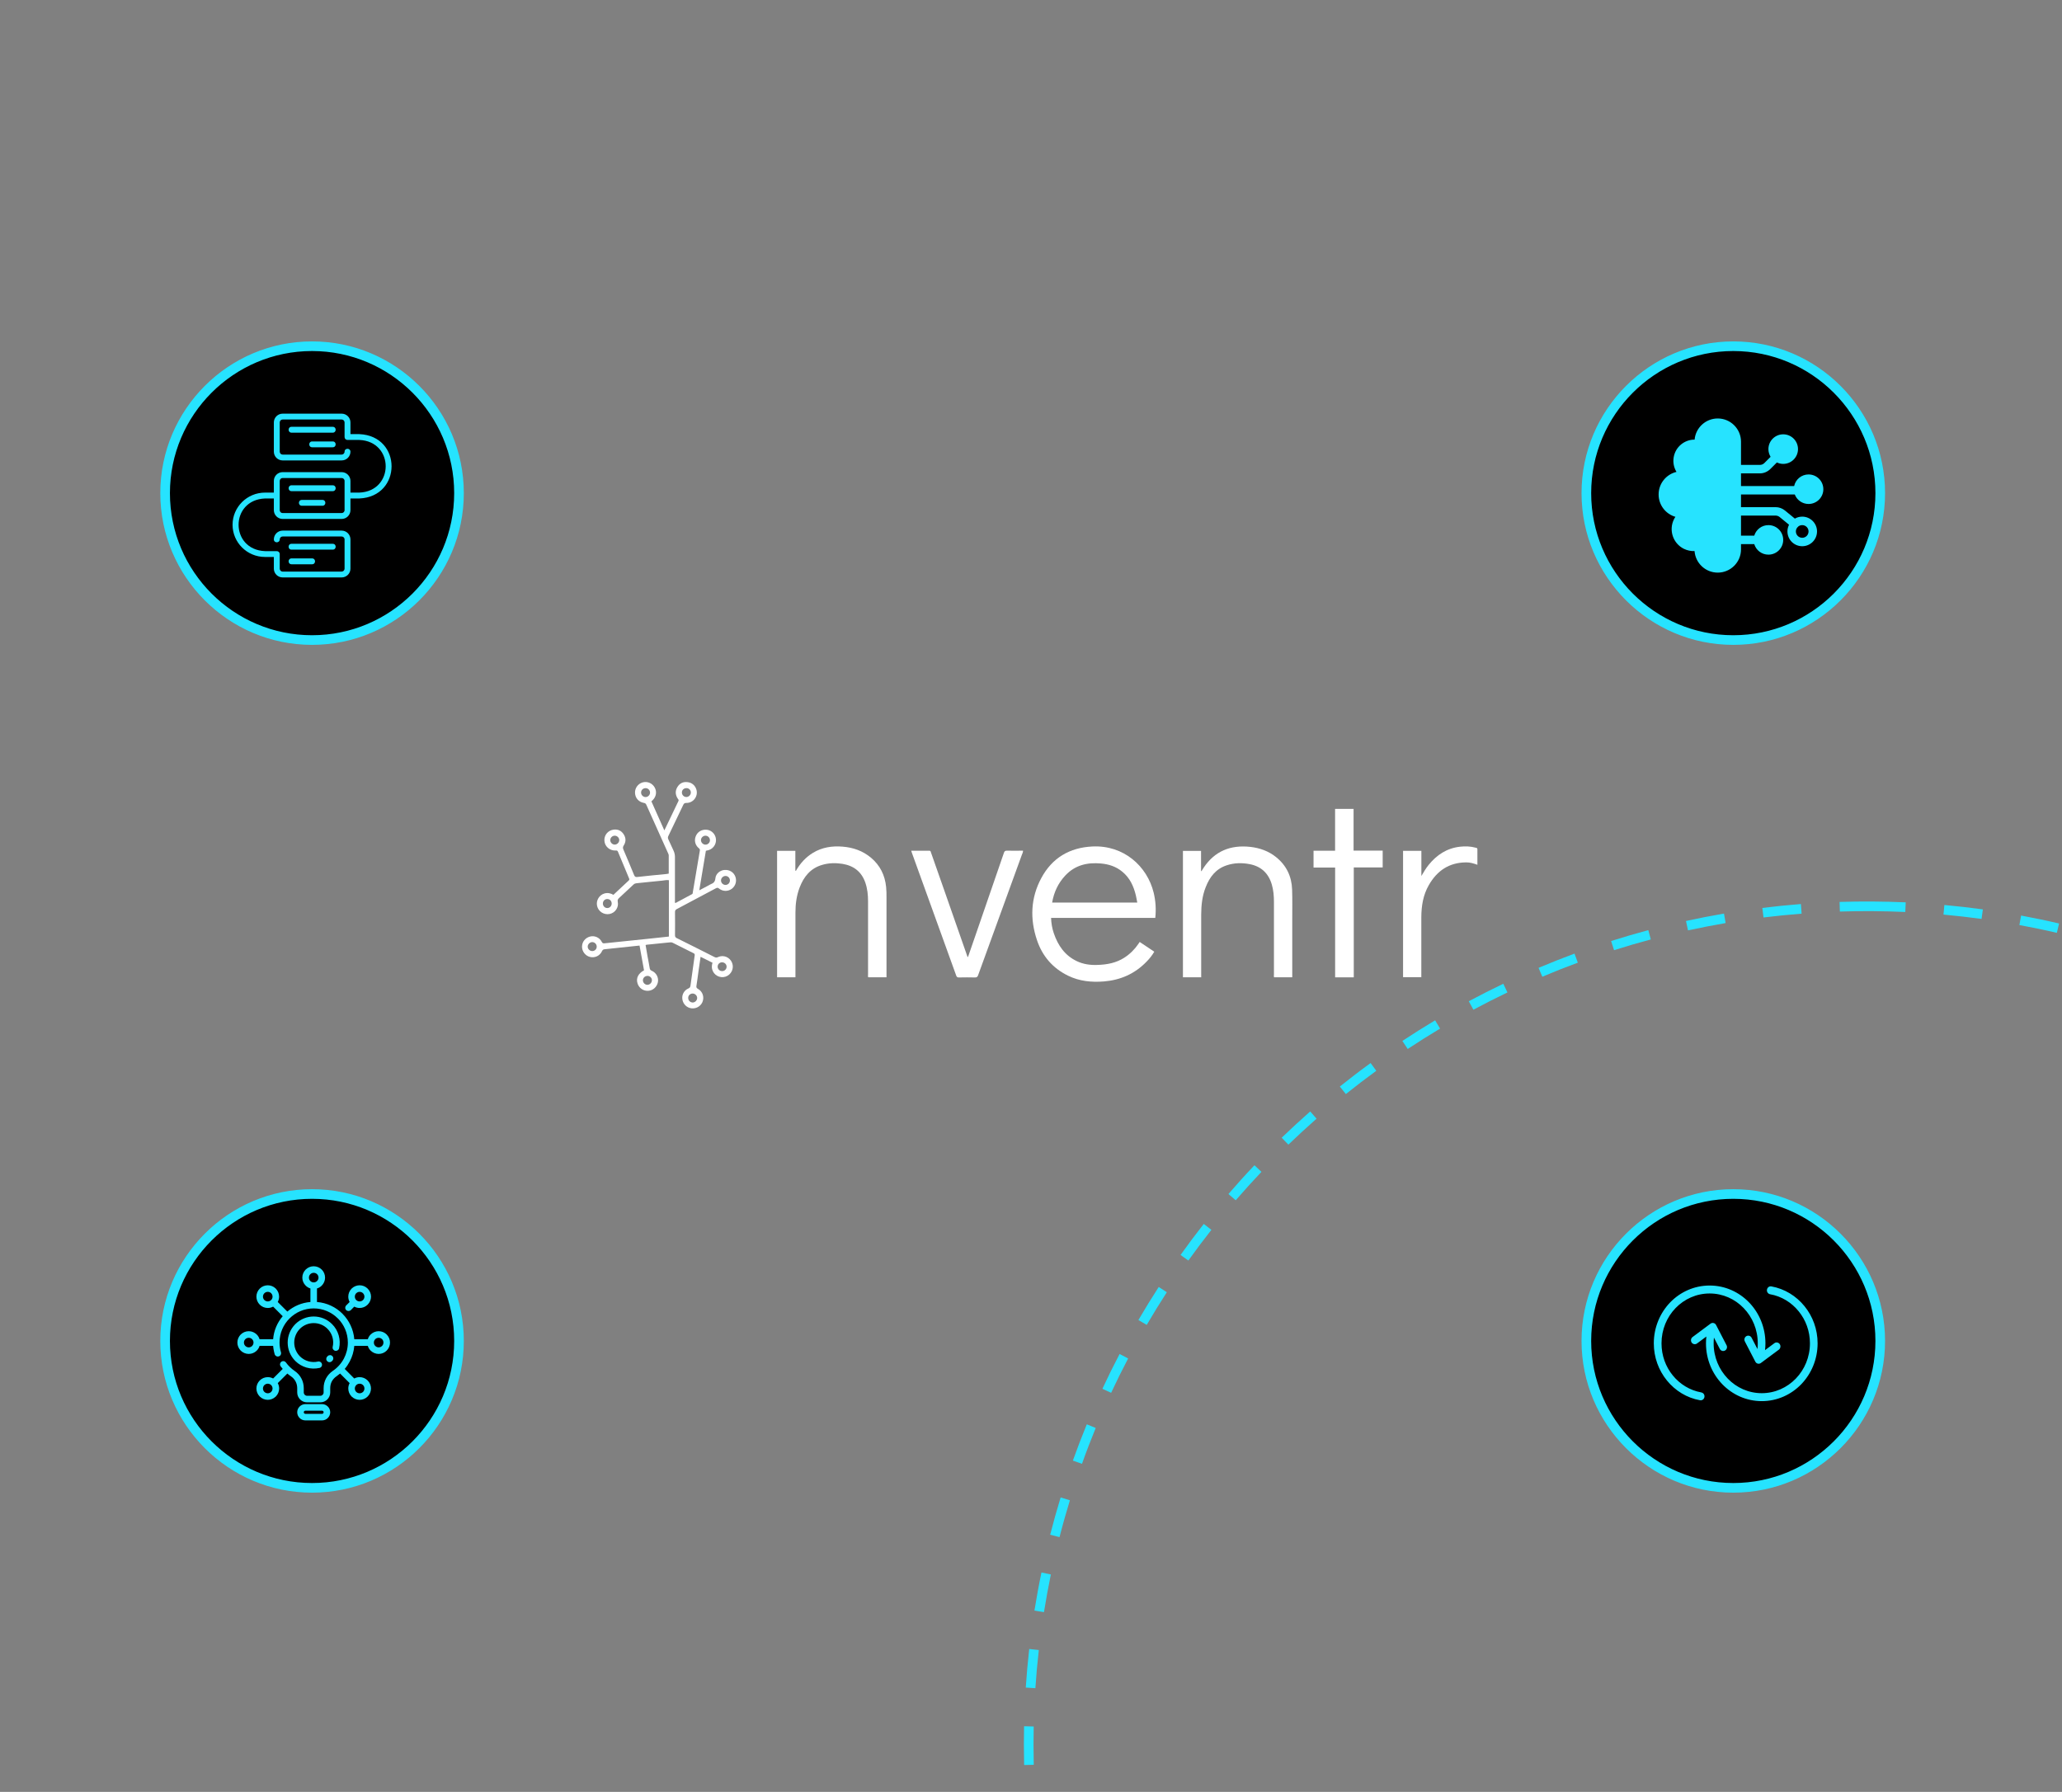 <svg xmlns="http://www.w3.org/2000/svg" xmlns:xlink="http://www.w3.org/1999/xlink" preserveAspectRatio="xMidYMid meet" width="428" height="372" viewBox="0 0 428 372" style="width:100%;height:100%"><rect x="0" y="0" width="428" height="372" fill="#808080" stroke="none"/><defs><animateTransform repeatCount="indefinite" dur="10.077s" begin="0s" xlink:href="#_R_G_L_5_G" fill="freeze" attributeName="transform" from="0" to="91" type="rotate" additive="sum" keyTimes="0;0.997;1" values="0;91;91" keySplines="0.167 0.167 0.833 0.833;0 0 0 0" calcMode="spline"/><animateTransform repeatCount="indefinite" dur="10.077s" begin="0s" xlink:href="#_R_G_L_5_G" fill="freeze" attributeName="transform" from="-175.25 -175.277" to="-175.25 -175.277" type="translate" additive="sum" keyTimes="0;1" values="-175.25 -175.277;-175.25 -175.277" keySplines="0 0 1 1" calcMode="spline"/><animate attributeType="XML" attributeName="opacity" dur="10s" from="0" to="1" xlink:href="#time_group"/></defs><g id="_R_G"><g id="_R_G_L_5_G" transform=" translate(212.272, 186.847)"><path id="_R_G_L_5_G_D_0_P_0" fill="#26e3ff" fill-opacity="1" fill-rule="nonzero" d=" M175.25 350.3 C173.53,350.3 171.79,350.28 170.06,350.23 C170.06,350.23 170.12,348.23 170.12,348.23 C172.77,348.31 175.44,348.32 178.07,348.28 C178.07,348.28 178.1,350.28 178.1,350.28 C177.15,350.3 176.2,350.3 175.25,350.3z  M186.14 349.97 C186.14,349.97 186.01,347.98 186.01,347.98 C188.65,347.81 191.32,347.59 193.94,347.31 C193.94,347.31 194.15,349.29 194.15,349.29 C191.5,349.58 188.81,349.81 186.14,349.97z  M162.03 349.81 C159.36,349.61 156.67,349.35 154.02,349.03 C154.02,349.03 154.26,347.04 154.26,347.04 C156.88,347.36 159.54,347.62 162.18,347.82 C162.18,347.82 162.03,349.81 162.03,349.81z  M202.12 348.25 C202.12,348.25 201.82,346.28 201.82,346.28 C204.44,345.87 207.07,345.4 209.65,344.88 C209.65,344.88 210.04,346.85 210.04,346.85 C207.44,347.37 204.77,347.84 202.12,348.25z  M146.06 347.88 C143.42,347.44 140.76,346.93 138.16,346.37 C138.16,346.37 138.59,344.41 138.59,344.41 C141.15,344.97 143.78,345.47 146.39,345.91 C146.39,345.91 146.06,347.88 146.06,347.88z  M217.89 345.07 C217.89,345.07 217.4,343.13 217.4,343.13 C219.95,342.49 222.53,341.78 225.07,341.02 C225.07,341.02 225.64,342.94 225.64,342.94 C223.08,343.71 220.47,344.43 217.89,345.07z  M130.34 344.49 C127.76,343.81 125.17,343.05 122.62,342.25 C122.62,342.25 123.22,340.34 123.22,340.34 C125.74,341.14 128.31,341.88 130.85,342.55 C130.85,342.55 130.34,344.49 130.34,344.49z  M233.29 340.45 C233.29,340.45 232.63,338.56 232.63,338.56 C235.12,337.69 237.62,336.74 240.07,335.75 C240.07,335.75 240.82,337.61 240.82,337.61 C238.34,338.61 235.81,339.56 233.29,340.45z  M114.98 339.65 C112.47,338.73 109.95,337.74 107.48,336.7 C107.48,336.7 108.26,334.86 108.26,334.86 C110.7,335.88 113.19,336.86 115.67,337.77 C115.67,337.77 114.98,339.65 114.98,339.65z  M248.19 334.43 C248.19,334.43 247.35,332.61 247.35,332.61 C249.75,331.51 252.15,330.34 254.48,329.13 C254.48,329.13 255.4,330.91 255.4,330.91 C253.04,332.13 250.61,333.32 248.19,334.43z  M100.13 333.4 C97.71,332.25 95.29,331.03 92.93,329.78 C92.93,329.78 93.88,328.01 93.88,328.01 C96.21,329.25 98.6,330.46 100.99,331.6 C100.99,331.6 100.13,333.4 100.13,333.4z  M262.45 327.07 C262.45,327.07 261.45,325.33 261.45,325.33 C263.74,324.02 266.02,322.63 268.24,321.21 C268.24,321.21 269.32,322.9 269.32,322.9 C267.07,324.33 264.76,325.74 262.45,327.07z  M85.92 325.82 C83.62,324.45 81.32,323.01 79.1,321.54 C79.1,321.54 80.2,319.87 80.2,319.87 C82.4,321.32 84.67,322.75 86.94,324.1 C86.94,324.1 85.92,325.82 85.92,325.82z  M275.99 318.42 C275.99,318.42 274.84,316.78 274.84,316.78 C276.99,315.27 279.14,313.67 281.22,312.06 C281.22,312.06 282.45,313.64 282.45,313.64 C280.34,315.27 278.17,316.88 275.99,318.42z  M72.48 316.96 C70.33,315.4 68.17,313.76 66.08,312.08 C66.08,312.08 67.33,310.52 67.33,310.52 C69.4,312.18 71.53,313.8 73.65,315.35 C73.65,315.35 72.48,316.96 72.48,316.96z  M288.69 308.56 C288.69,308.56 287.39,307.04 287.39,307.04 C289.4,305.32 291.4,303.54 293.32,301.75 C293.32,301.75 294.69,303.21 294.69,303.21 C292.74,305.03 290.72,306.83 288.69,308.56z  M59.91 306.92 C57.9,305.16 55.91,303.33 53.98,301.48 C53.98,301.48 55.37,300.03 55.37,300.03 C57.27,301.86 59.24,303.67 61.23,305.41 C61.23,305.41 59.91,306.92 59.91,306.92z  M300.44 297.59 C300.44,297.59 299.01,296.19 299.01,296.19 C300.85,294.31 302.67,292.35 304.43,290.38 C304.43,290.38 305.93,291.71 305.93,291.71 C304.14,293.71 302.3,295.69 300.44,297.59z  M48.31 295.77 C46.48,293.84 44.66,291.83 42.91,289.82 C42.91,289.82 44.42,288.51 44.42,288.51 C46.15,290.5 47.95,292.48 49.76,294.4 C49.76,294.4 48.31,295.77 48.31,295.77z  M311.14 285.58 C311.14,285.58 309.59,284.32 309.59,284.32 C311.26,282.27 312.9,280.15 314.46,278.03 C314.46,278.03 316.07,279.22 316.07,279.22 C314.49,281.36 312.83,283.5 311.14,285.58z  M37.79 283.62 C36.14,281.52 34.51,279.36 32.96,277.2 C32.96,277.2 34.58,276.03 34.58,276.03 C36.12,278.17 37.73,280.31 39.36,282.38 C39.36,282.38 37.79,283.62 37.79,283.62z  M320.71 272.64 C320.71,272.64 319.05,271.52 319.05,271.52 C320.52,269.33 321.96,267.07 323.32,264.82 C323.32,264.82 325.03,265.85 325.03,265.85 C323.65,268.14 322.19,270.42 320.71,272.64z  M28.42 270.56 C26.98,268.33 25.55,266.04 24.2,263.73 C24.2,263.73 25.93,262.72 25.93,262.72 C27.26,265 28.67,267.27 30.1,269.47 C30.1,269.47 28.42,270.56 28.42,270.56z  M329.05 258.87 C329.05,258.87 327.29,257.91 327.29,257.91 C328.56,255.59 329.78,253.2 330.94,250.83 C330.94,250.83 332.74,251.71 332.74,251.71 C331.57,254.11 330.33,256.52 329.05,258.87z  M20.3 256.71 C19.05,254.35 17.85,251.93 16.72,249.52 C16.72,249.52 18.53,248.67 18.53,248.67 C19.65,251.06 20.84,253.45 22.07,255.78 C22.07,255.78 20.3,256.71 20.3,256.71z  M336.09 244.38 C336.09,244.38 334.25,243.59 334.25,243.59 C335.3,241.15 336.3,238.67 337.23,236.2 C337.23,236.2 339.1,236.9 339.1,236.9 C338.16,239.4 337.15,241.91 336.09,244.38z  M13.48 242.18 C12.46,239.72 11.49,237.19 10.58,234.68 C10.58,234.68 12.46,234 12.46,234 C13.36,236.49 14.32,238.98 15.33,241.41 C15.33,241.41 13.48,242.18 13.48,242.18z  M341.76 229.29 C341.76,229.29 339.86,228.67 339.86,228.67 C340.67,226.17 341.44,223.61 342.14,221.06 C342.14,221.06 344.07,221.58 344.07,221.58 C343.36,224.17 342.58,226.76 341.76,229.29z  M8.03 227.05 C7.24,224.5 6.5,221.9 5.83,219.31 C5.83,219.31 7.77,218.81 7.77,218.81 C8.43,221.36 9.16,223.94 9.94,226.46 C9.94,226.46 8.03,227.05 8.03,227.05z  M346.01 213.78 C346.01,213.78 344.05,213.34 344.05,213.34 C344.63,210.77 345.16,208.15 345.62,205.54 C345.62,205.54 347.59,205.89 347.59,205.89 C347.12,208.53 346.59,211.18 346.01,213.78z  M3.99 211.48 C3.44,208.87 2.95,206.21 2.52,203.57 C2.52,203.57 4.5,203.25 4.5,203.25 C4.92,205.86 5.41,208.49 5.95,211.07 C5.95,211.07 3.99,211.48 3.99,211.48z  M348.8 197.94 C348.8,197.94 346.81,197.69 346.81,197.69 C347.15,195.07 347.43,192.41 347.65,189.78 C347.65,189.78 349.65,189.94 349.65,189.94 C349.43,192.61 349.14,195.3 348.8,197.94z  M1.41 195.61 C1.11,192.96 0.86,190.27 0.68,187.6 C0.68,187.6 2.67,187.46 2.67,187.46 C2.85,190.1 3.1,192.76 3.4,195.38 C3.4,195.38 1.41,195.61 1.41,195.61z  M350.13 181.92 C350.13,181.92 348.13,181.84 348.13,181.84 C348.21,179.67 348.25,177.48 348.25,175.3 C348.25,174.83 348.25,174.36 348.24,173.89 C348.24,173.89 350.24,173.87 350.24,173.87 C350.25,174.35 350.25,174.83 350.25,175.3 C350.25,177.5 350.21,179.72 350.13,181.92z  M0.3 179.57 C0.27,178.15 0.25,176.73 0.25,175.3 C0.25,174.04 0.26,172.78 0.29,171.52 C0.29,171.52 2.29,171.57 2.29,171.57 C2.26,172.81 2.25,174.05 2.25,175.3 C2.25,176.71 2.27,178.12 2.3,179.52 C2.3,179.52 0.3,179.57 0.3,179.57z  M348 165.94 C347.86,163.3 347.66,160.63 347.4,158.01 C347.4,158.01 349.39,157.82 349.39,157.82 C349.65,160.47 349.86,163.16 350,165.83 C350,165.83 348,165.94 348,165.94z  M2.64 163.62 C2.64,163.62 0.64,163.49 0.64,163.49 C0.82,160.82 1.06,158.13 1.36,155.48 C1.36,155.48 3.35,155.7 3.35,155.7 C3.05,158.32 2.81,160.98 2.64,163.62z  M346.43 150.12 C346.05,147.5 345.6,144.86 345.1,142.28 C345.1,142.28 347.07,141.9 347.07,141.9 C347.57,144.51 348.02,147.18 348.41,149.83 C348.41,149.83 346.43,150.12 346.43,150.12z  M4.42 147.83 C4.42,147.83 2.44,147.51 2.44,147.51 C2.87,144.87 3.35,142.21 3.9,139.6 C3.9,139.6 5.85,140.01 5.85,140.01 C5.32,142.58 4.84,145.21 4.42,147.83z  M343.42 134.51 C342.79,131.95 342.1,129.36 341.37,126.83 C341.37,126.83 343.29,126.27 343.29,126.27 C344.03,128.83 344.73,131.45 345.36,134.04 C345.36,134.04 343.42,134.51 343.42,134.51z  M7.65 132.26 C7.65,132.26 5.71,131.76 5.71,131.76 C6.37,129.17 7.1,126.57 7.88,124.02 C7.88,124.02 9.8,124.61 9.8,124.61 C9.03,127.13 8.3,129.7 7.65,132.26z  M338.97 119.25 C338.11,116.76 337.19,114.25 336.22,111.79 C336.22,111.79 338.08,111.06 338.08,111.06 C339.06,113.54 340,116.08 340.86,118.6 C340.86,118.6 338.97,119.25 338.97,119.25z  M12.31 117.04 C12.31,117.04 10.42,116.37 10.42,116.37 C11.32,113.85 12.29,111.32 13.31,108.84 C13.31,108.84 15.16,109.6 15.16,109.6 C14.16,112.05 13.19,114.56 12.31,117.04z  M333.14 104.48 C332.06,102.09 330.91,99.68 329.72,97.32 C329.72,97.32 331.5,96.42 331.5,96.42 C332.71,98.8 333.87,101.24 334.96,103.66 C334.96,103.66 333.14,104.48 333.14,104.48z  M18.36 102.3 C18.36,102.3 16.55,101.46 16.55,101.46 C17.68,99.03 18.88,96.6 20.12,94.24 C20.12,94.24 21.89,95.17 21.89,95.17 C20.66,97.51 19.48,99.91 18.36,102.3z  M325.97 90.32 C324.68,88.04 323.32,85.74 321.91,83.5 C321.91,83.5 323.6,82.44 323.6,82.44 C325.02,84.7 326.41,87.03 327.72,89.34 C327.72,89.34 325.97,90.32 325.97,90.32z  M25.75 88.2 C25.75,88.2 24.02,87.19 24.02,87.19 C25.37,84.88 26.78,82.58 28.24,80.33 C28.24,80.33 29.92,81.42 29.92,81.42 C28.48,83.64 27.08,85.92 25.75,88.2z  M317.53 76.87 C316.03,74.71 314.46,72.54 312.86,70.45 C312.86,70.45 314.45,69.23 314.45,69.23 C316.07,71.36 317.66,73.54 319.18,75.73 C319.18,75.73 317.53,76.87 317.53,76.87z  M34.39 74.84 C34.39,74.84 32.77,73.68 32.77,73.68 C34.32,71.5 35.94,69.34 37.59,67.24 C37.59,67.24 39.17,68.47 39.17,68.47 C37.53,70.55 35.93,72.69 34.39,74.84z  M307.9 64.24 C306.21,62.22 304.44,60.21 302.65,58.27 C302.65,58.27 304.13,56.91 304.13,56.91 C305.94,58.88 307.72,60.91 309.43,62.96 C309.43,62.96 307.9,64.24 307.9,64.24z  M44.22 62.33 C44.22,62.33 42.71,61.03 42.71,61.03 C44.46,59 46.27,56.99 48.11,55.06 C48.11,55.06 49.56,56.43 49.56,56.43 C47.75,58.34 45.95,60.33 44.22,62.33z  M297.14 52.54 C295.26,50.67 293.32,48.83 291.37,47.06 C291.37,47.06 292.71,45.58 292.71,45.58 C294.69,47.37 296.65,49.23 298.55,51.12 C298.55,51.12 297.14,52.54 297.14,52.54z  M55.15 50.78 C55.15,50.78 53.76,49.34 53.76,49.34 C55.69,47.49 57.68,45.66 59.68,43.89 C59.68,43.89 61,45.39 61,45.39 C59.02,47.14 57.05,48.95 55.15,50.78z  M285.35 41.86 C283.33,40.18 281.22,38.53 279.11,36.93 C279.11,36.93 280.31,35.34 280.31,35.34 C282.45,36.94 284.58,38.62 286.63,40.32 C286.63,40.32 285.35,41.86 285.35,41.86z  M67.08 40.28 C67.08,40.28 65.83,38.72 65.83,38.72 C67.92,37.05 70.06,35.4 72.22,33.84 C72.22,33.84 73.4,35.45 73.4,35.45 C71.27,37 69.14,38.63 67.08,40.28z  M272.64 32.3 C270.45,30.81 268.21,29.35 265.96,27.96 C265.96,27.96 267.01,26.26 267.01,26.26 C269.28,27.66 271.55,29.14 273.77,30.65 C273.77,30.65 272.64,32.3 272.64,32.3z  M79.92 30.92 C79.92,30.92 78.81,29.25 78.81,29.25 C81.04,27.78 83.33,26.34 85.61,24.97 C85.61,24.97 86.64,26.69 86.64,26.69 C84.38,28.04 82.12,29.46 79.92,30.92z  M259.09 23.94 C256.78,22.66 254.41,21.41 252.04,20.24 C252.04,20.24 252.93,18.45 252.93,18.45 C255.33,19.64 257.73,20.9 260.06,22.19 C260.06,22.19 259.09,23.94 259.09,23.94z  M93.55 22.77 C93.55,22.77 92.6,21.01 92.6,21.01 C94.95,19.75 97.36,18.53 99.76,17.38 C99.76,17.38 100.62,19.18 100.62,19.18 C98.25,20.32 95.87,21.53 93.55,22.77z  M244.83 16.86 C242.41,15.8 239.93,14.78 237.46,13.83 C237.46,13.83 238.18,11.96 238.18,11.96 C240.68,12.92 243.18,13.96 245.63,15.03 C245.63,15.03 244.83,16.86 244.83,16.86z  M107.86 15.92 C107.86,15.92 107.08,14.08 107.08,14.08 C109.53,13.04 112.04,12.05 114.54,11.12 C114.54,11.12 115.23,13 115.23,13 C112.76,13.91 110.28,14.89 107.86,15.92z  M229.96 11.13 C227.46,10.3 224.9,9.51 222.36,8.8 C222.36,8.8 222.91,6.87 222.91,6.87 C225.47,7.6 228.06,8.39 230.59,9.23 C230.59,9.23 229.96,11.13 229.96,11.13z  M122.75 10.41 C122.75,10.41 122.14,8.51 122.14,8.51 C124.69,7.7 127.28,6.94 129.86,6.25 C129.86,6.25 130.38,8.18 130.38,8.18 C127.83,8.86 125.26,9.61 122.75,10.41z  M214.66 6.81 C212.1,6.21 209.48,5.67 206.88,5.19 C206.88,5.19 207.24,3.22 207.24,3.22 C209.87,3.71 212.52,4.26 215.12,4.87 C215.12,4.87 214.66,6.81 214.66,6.81z  M138.1 6.3 C138.1,6.3 137.68,4.35 137.68,4.35 C140.28,3.78 142.94,3.26 145.57,2.81 C145.57,2.81 145.91,4.78 145.91,4.78 C143.31,5.23 140.68,5.74 138.1,6.3z  M199.03 3.92 C196.42,3.57 193.76,3.26 191.13,3.02 C191.13,3.02 191.31,1.03 191.31,1.03 C193.97,1.27 196.66,1.58 199.3,1.94 C199.3,1.94 199.03,3.92 199.03,3.92z  M153.77 3.62 C153.77,3.62 153.53,1.64 153.53,1.64 C156.17,1.31 158.86,1.04 161.53,0.83 C161.53,0.83 161.68,2.83 161.68,2.83 C159.05,3.03 156.39,3.3 153.77,3.62z  M183.2 2.48 C178.7,2.28 174.12,2.25 169.62,2.39 C169.62,2.39 169.56,0.39 169.56,0.39 C174.11,0.25 178.74,0.28 183.29,0.48 C183.29,0.48 183.2,2.48 183.2,2.48z "/></g><g id="_R_G_L_4_G" transform=" translate(213.733, 185.869) translate(-93.186, -23.96)"><path id="_R_G_L_4_G_D_0_P_0" fill="#ffffff" fill-opacity="1" fill-rule="nonzero" d=" M116.03 33.65 C117.02,34.32 118.01,34.98 119.04,35.66 C118.59,36.45 118.04,37.12 117.43,37.74 C115,40.25 112.03,41.56 108.56,41.84 C105.98,42.04 103.48,41.79 101.14,40.64 C97.97,39.09 95.82,36.6 94.7,33.28 C93.21,28.88 93.37,24.51 95.59,20.38 C97.84,16.19 101.45,14.05 106.2,13.82 C112.7,13.51 117.57,17.9 118.92,23.43 C119.33,25.14 119.44,26.86 119.25,28.65 C119.25,28.65 97.62,28.65 97.62,28.65 C97.66,29.77 97.84,30.83 98.19,31.84 C99.05,34.36 100.47,36.44 102.95,37.62 C104.3,38.27 105.76,38.47 107.25,38.41 C109.21,38.35 111.11,38 112.8,36.92 C113.98,36.16 114.95,35.2 115.73,34.06 C115.82,33.92 115.9,33.8 116.01,33.64 C116.01,33.64 116.03,33.65 116.03,33.65z  M97.85 25.46 C97.85,25.46 115.51,25.46 115.51,25.46 C115.41,24.91 115.32,24.4 115.2,23.9 C114.74,22.03 113.96,20.33 112.42,19.07 C111.13,17.99 109.62,17.5 107.98,17.35 C105.15,17.09 102.59,17.68 100.57,19.85 C99.09,21.43 98.22,23.29 97.84,25.46 C97.84,25.46 97.85,25.46 97.85,25.46z "/><path id="_R_G_L_4_G_D_1_P_0" fill="#ffffff" fill-opacity="1" fill-rule="nonzero" d=" M6.76 23.87 C7.83,22.86 8.91,21.85 9.98,20.86 C10.13,20.71 10.09,20.59 10.02,20.43 C9.25,18.59 8.47,16.74 7.71,14.89 C7.61,14.64 7.45,14.65 7.23,14.66 C6.01,14.7 5.01,13.84 4.91,12.67 C4.8,11.49 5.64,10.46 6.84,10.32 C7.71,10.21 8.43,10.55 8.9,11.28 C9.4,12.04 9.41,12.85 8.91,13.62 C8.73,13.91 8.72,14.12 8.84,14.43 C9.59,16.2 10.35,17.97 11.07,19.75 C11.21,20.09 11.35,20.2 11.75,20.15 C13.74,19.92 15.74,19.73 17.73,19.54 C17.9,19.52 18.06,19.48 18.26,19.45 C18.26,19.45 18.26,15.63 18.26,15.63 C18.26,15.51 18.19,15.4 18.15,15.28 C16.64,11.92 15.12,8.56 13.62,5.19 C13.51,4.93 13.37,4.81 13.08,4.77 C12,4.57 11.3,3.74 11.26,2.69 C11.22,1.69 11.89,0.78 12.86,0.51 C13.81,0.25 14.82,0.67 15.32,1.53 C15.85,2.43 15.67,3.51 14.87,4.26 C14.81,4.31 14.76,4.36 14.66,4.45 C15.55,6.43 16.43,8.43 17.35,10.48 C18.34,8.4 19.31,6.38 20.28,4.37 C20.39,4.13 20.22,4.03 20.13,3.88 C19.62,3.1 19.57,2.29 20.05,1.49 C20.52,0.71 21.24,0.35 22.15,0.46 C23.09,0.56 23.77,1.17 24.02,2.07 C24.38,3.44 23.34,4.81 21.89,4.78 C21.54,4.78 21.4,4.91 21.27,5.19 C20.25,7.33 19.23,9.48 18.19,11.62 C18.07,11.86 18.05,12.07 18.17,12.32 C18.55,13.11 18.89,13.92 19.27,14.71 C19.46,15.13 19.55,15.56 19.55,16.02 C19.54,19.02 19.55,22.03 19.55,25.03 C19.55,25.19 19.5,25.37 19.62,25.58 C20.78,24.96 21.94,24.35 23.09,23.72 C23.24,23.65 23.24,23.5 23.25,23.36 C23.74,20.46 24.22,17.56 24.72,14.66 C24.77,14.38 24.63,14.28 24.46,14.14 C23.73,13.51 23.51,12.53 23.88,11.66 C24.24,10.79 25.06,10.28 26.05,10.34 C26.94,10.38 27.71,10.99 27.98,11.87 C28.32,13 27.69,14.21 26.56,14.57 C26.38,14.63 26.2,14.66 25.97,14.71 C25.52,17.4 25.07,20.11 24.6,22.92 C25.31,22.55 25.91,22.23 26.51,21.91 C26.68,21.82 26.83,21.71 27.01,21.64 C27.55,21.43 27.87,21.14 27.94,20.45 C28.03,19.45 28.91,18.76 29.85,18.69 C30.87,18.62 31.73,19.16 32.08,20.06 C32.43,20.98 32.14,22 31.37,22.59 C30.57,23.19 29.51,23.19 28.71,22.56 C28.48,22.37 28.32,22.35 28.06,22.49 C25.36,23.94 22.65,25.38 19.94,26.81 C19.65,26.96 19.55,27.13 19.56,27.46 C19.58,29.06 19.58,30.65 19.56,32.25 C19.56,32.57 19.67,32.72 19.94,32.85 C22.55,34.15 25.16,35.45 27.75,36.77 C28.02,36.9 28.21,36.92 28.49,36.78 C29.63,36.25 30.97,36.81 31.42,38 C31.86,39.15 31.23,40.45 30.06,40.84 C28.85,41.23 27.59,40.53 27.27,39.31 C27.16,38.87 27.21,38.44 27.34,37.95 C26.54,37.55 25.73,37.15 24.87,36.72 C24.72,37.77 24.57,38.77 24.43,39.77 C24.29,40.76 24.17,41.75 24.01,42.74 C23.95,43.07 24.05,43.23 24.34,43.39 C25.32,43.94 25.69,45.12 25.24,46.15 C24.8,47.15 23.63,47.67 22.58,47.33 C21.73,47.06 21.13,46.28 21.07,45.36 C21.01,44.5 21.5,43.65 22.33,43.3 C22.62,43.17 22.73,43.01 22.77,42.72 C23.05,40.61 23.35,38.5 23.65,36.41 C23.68,36.18 23.61,36.07 23.4,35.97 C21.96,35.26 20.52,34.54 19.09,33.81 C18.84,33.69 18.61,33.71 18.35,33.74 C16.78,33.9 15.21,34.06 13.63,34.22 C13.58,34.22 13.54,34.26 13.46,34.3 C13.6,35.09 13.73,35.89 13.87,36.69 C14.01,37.47 14.18,38.25 14.3,39.04 C14.34,39.36 14.47,39.51 14.77,39.64 C15.69,40.05 16.2,41.05 16.01,41.99 C15.81,42.98 14.98,43.73 13.99,43.78 C12.98,43.84 12.08,43.21 11.78,42.24 C11.44,41.16 11.92,40.18 13.13,39.53 C12.83,37.85 12.52,36.14 12.2,34.39 C11.42,34.47 10.66,34.54 9.9,34.63 C8.27,34.8 6.64,34.99 5,35.15 C4.7,35.17 4.54,35.26 4.41,35.55 C3.96,36.52 2.94,37 1.91,36.75 C0.95,36.51 0.25,35.6 0.26,34.61 C0.27,33.58 0.97,32.74 2,32.5 C2.94,32.3 3.9,32.73 4.36,33.62 C4.5,33.9 4.65,33.95 4.93,33.92 C8.17,33.58 11.41,33.25 14.66,32.91 C15.85,32.78 17.05,32.65 18.29,32.52 C18.29,32.52 18.29,20.82 18.29,20.82 C17.8,20.74 17.31,20.87 16.82,20.92 C15.07,21.08 13.33,21.28 11.59,21.45 C11.34,21.48 11.15,21.53 10.96,21.71 C9.97,22.65 8.97,23.58 7.97,24.5 C7.71,24.73 7.6,24.94 7.68,25.32 C7.92,26.47 7.14,27.59 6.01,27.83 C4.82,28.07 3.66,27.34 3.39,26.17 C3.13,25.05 3.82,23.88 4.93,23.57 C5.58,23.39 6.2,23.51 6.82,23.88 C6.82,23.88 6.76,23.87 6.76,23.87z  M13.47 1.71 C12.94,1.71 12.54,2.08 12.52,2.59 C12.5,3.11 12.93,3.56 13.45,3.56 C13.95,3.56 14.38,3.13 14.38,2.64 C14.38,2.14 13.98,1.72 13.47,1.71z  M21.93 1.71 C21.4,1.71 21,2.08 20.99,2.59 C20.98,3.12 21.41,3.56 21.92,3.55 C22.42,3.55 22.84,3.12 22.85,2.62 C22.85,2.12 22.45,1.7 21.93,1.7 C21.93,1.7 21.93,1.71 21.93,1.71z  M7.99 12.52 C7.99,12.02 7.59,11.6 7.08,11.58 C6.55,11.57 6.12,11.99 6.12,12.51 C6.12,13 6.56,13.43 7.05,13.43 C7.54,13.43 7.98,13 7.98,12.51 C7.98,12.51 7.99,12.52 7.99,12.52z  M13.83 40.69 C13.32,40.69 12.9,41.1 12.9,41.6 C12.9,42.09 13.32,42.53 13.81,42.54 C14.32,42.55 14.77,42.1 14.77,41.59 C14.77,41.08 14.34,40.68 13.83,40.68 C13.83,40.68 13.83,40.69 13.83,40.69z  M3.31 34.61 C3.31,34.1 2.9,33.68 2.39,33.67 C1.9,33.66 1.43,34.12 1.44,34.63 C1.45,35.13 1.89,35.53 2.39,35.53 C2.91,35.53 3.31,35.13 3.31,34.61z  M22.3 45.24 C22.28,45.75 22.67,46.17 23.18,46.21 C23.68,46.24 24.16,45.79 24.16,45.28 C24.16,44.78 23.74,44.36 23.24,44.35 C22.72,44.34 22.3,44.73 22.3,45.24z  M26.81 12.52 C26.81,12.01 26.42,11.6 25.91,11.58 C25.41,11.57 24.97,11.97 24.95,12.47 C24.93,12.98 25.37,13.44 25.89,13.44 C26.39,13.44 26.81,13.02 26.82,12.52 C26.82,12.52 26.81,12.52 26.81,12.52z  M30.96 20.88 C30.96,20.37 30.58,19.95 30.07,19.94 C29.55,19.93 29.1,20.37 29.11,20.88 C29.11,21.38 29.54,21.8 30.04,21.8 C30.55,21.8 30.95,21.4 30.96,20.88z  M6.42 25.67 C6.42,25.16 6.05,24.74 5.53,24.73 C5,24.71 4.58,25.14 4.59,25.67 C4.59,26.19 5,26.6 5.5,26.6 C6.01,26.6 6.41,26.19 6.42,25.67z  M29.34 37.86 C28.83,37.86 28.42,38.24 28.41,38.76 C28.41,39.29 28.83,39.7 29.36,39.69 C29.87,39.69 30.28,39.27 30.27,38.77 C30.27,38.27 29.85,37.87 29.34,37.87 C29.34,37.87 29.34,37.86 29.34,37.86z "/><path id="_R_G_L_4_G_D_2_P_0" fill="#ffffff" fill-opacity="1" fill-rule="nonzero" d=" M44.66 18.87 C45.54,17.33 46.68,16.06 48.21,15.13 C50.09,13.99 52.16,13.68 54.31,13.85 C56.52,14.02 58.54,14.72 60.25,16.16 C62.13,17.74 63.13,19.78 63.38,22.21 C63.46,22.96 63.46,23.71 63.46,24.46 C63.46,24.46 63.46,40.38 63.46,40.38 C63.46,40.38 63.46,40.97 63.46,40.97 C63.46,40.97 59.68,40.97 59.68,40.97 C59.57,40.8 59.63,40.61 59.63,40.43 C59.63,40.43 59.63,25.17 59.63,25.17 C59.63,23.88 59.5,22.61 59.08,21.37 C58.3,19.07 56.66,17.8 54.29,17.42 C52.89,17.21 51.5,17.23 50.14,17.63 C47.69,18.33 46.29,20.08 45.42,22.36 C44.79,24.02 44.56,25.75 44.56,27.52 C44.56,27.52 44.56,40.38 44.56,40.38 C44.56,40.38 44.56,40.97 44.56,40.97 C44.56,40.97 40.75,40.97 40.75,40.97 C40.75,40.97 40.75,14.72 40.75,14.72 C40.75,14.72 44.54,14.72 44.54,14.72 C44.54,14.72 44.54,18.85 44.54,18.85 C44.58,18.85 44.62,18.86 44.66,18.87z "/><path id="_R_G_L_4_G_D_3_P_0" fill="#ffffff" fill-opacity="1" fill-rule="nonzero" d=" M128.78 40.97 C128.78,40.97 124.99,40.97 124.99,40.97 C124.99,40.97 124.99,14.73 124.99,14.73 C124.99,14.73 128.75,14.73 128.75,14.73 C128.75,14.73 128.75,18.91 128.75,18.91 C128.78,18.91 128.81,18.93 128.84,18.94 C128.99,18.69 129.14,18.45 129.3,18.21 C131.61,14.76 134.89,13.46 138.95,13.9 C140.91,14.12 142.74,14.76 144.29,16 C146.45,17.72 147.56,20.01 147.65,22.76 C147.72,24.82 147.68,26.89 147.68,28.96 C147.68,28.96 147.68,40.37 147.68,40.37 C147.68,40.37 147.68,40.97 147.68,40.97 C147.68,40.97 143.92,40.97 143.92,40.97 C143.82,40.8 143.88,40.61 143.88,40.43 C143.88,40.43 143.88,25.31 143.88,25.31 C143.88,24.1 143.78,22.9 143.44,21.73 C142.75,19.38 141.23,17.94 138.81,17.48 C137.21,17.18 135.63,17.21 134.07,17.73 C131.82,18.47 130.53,20.16 129.71,22.28 C128.99,24.09 128.79,26 128.78,27.94 C128.78,32.09 128.78,36.24 128.78,40.39 C128.78,40.39 128.78,40.99 128.78,40.99 C128.78,40.99 128.78,40.97 128.78,40.97z "/><path id="_R_G_L_4_G_D_4_P_0" fill="#ffffff" fill-opacity="1" fill-rule="nonzero" d=" M68.6 14.7 C68.6,14.7 72.38,14.7 72.38,14.7 C72.65,14.7 72.64,14.93 72.7,15.09 C73.61,17.69 74.51,20.27 75.43,22.87 C77.01,27.38 78.58,31.89 80.16,36.4 C80.21,36.52 80.2,36.68 80.37,36.78 C80.98,35.03 81.58,33.28 82.18,31.54 C84.06,26.07 85.95,20.61 87.83,15.14 C87.94,14.81 88.09,14.68 88.46,14.69 C89.57,14.72 90.67,14.69 91.8,14.69 C91.8,15.04 91.66,15.29 91.56,15.54 C88.53,23.88 85.5,32.21 82.47,40.56 C82.35,40.89 82.2,41.01 81.84,41.01 C80.73,40.98 79.62,40.99 78.5,41.01 C78.19,41.01 78.04,40.93 77.93,40.62 C74.86,32.12 71.79,23.61 68.72,15.11 C68.68,14.99 68.64,14.87 68.59,14.7 C68.59,14.7 68.6,14.7 68.6,14.7z "/><path id="_R_G_L_4_G_D_5_P_0" fill="#ffffff" fill-opacity="1" fill-rule="nonzero" d=" M160.44 40.99 C160.44,40.99 156.58,40.99 156.58,40.99 C156.58,40.99 156.58,18.19 156.58,18.19 C156.58,18.19 152.1,18.19 152.1,18.19 C152.1,18.19 152.1,14.7 152.1,14.7 C152.1,14.7 156.57,14.7 156.57,14.7 C156.57,14.7 156.57,6.02 156.57,6.02 C156.57,6.02 160.41,6.02 160.41,6.02 C160.41,6.02 160.41,14.68 160.41,14.68 C160.41,14.68 166.45,14.68 166.45,14.68 C166.45,14.68 166.45,18.17 166.45,18.17 C166.45,18.17 160.45,18.17 160.45,18.17 C160.45,18.17 160.45,40.98 160.45,40.98 C160.45,40.98 160.44,40.99 160.44,40.99z "/><path id="_R_G_L_4_G_D_6_P_0" fill="#ffffff" fill-opacity="1" fill-rule="nonzero" d=" M174.48 14.72 C174.48,14.72 174.48,19.95 174.48,19.95 C174.99,19.08 175.44,18.32 176,17.63 C177.68,15.56 179.77,14.18 182.48,13.87 C183.59,13.74 184.7,13.78 185.79,14.08 C185.95,14.13 186.12,14.14 186.11,14.39 C186.11,14.39 186.11,17.62 186.11,17.62 C185.32,17.33 184.57,17.11 183.78,17.12 C180.24,17.14 177.73,18.85 176.02,21.85 C174.83,23.92 174.48,26.19 174.47,28.53 C174.47,28.53 174.47,40.36 174.47,40.36 C174.47,40.36 174.47,40.95 174.47,40.95 C174.47,40.95 170.68,40.95 170.68,40.95 C170.68,40.95 170.68,14.72 170.68,14.72 C170.68,14.72 174.47,14.72 174.47,14.72 C174.47,14.72 174.48,14.72 174.48,14.72z "/></g><g id="_R_G_L_3_G" transform=" translate(64.772, 102.374) translate(-31.75, -31.75)"><path id="_R_G_L_3_G_D_0_P_0" fill="#000000" fill-opacity="1" fill-rule="nonzero" d=" M31.75 1.25 C48.6,1.25 62.25,14.91 62.25,31.75 C62.25,48.6 48.6,62.25 31.75,62.25 C14.91,62.25 1.25,48.6 1.25,31.75 C1.25,14.91 14.91,1.25 31.75,1.25z "/><path id="_R_G_L_3_G_D_1_P_0" fill="#26e3ff" fill-opacity="1" fill-rule="nonzero" d=" M31.75 63.25 C14.38,63.25 0.25,49.12 0.25,31.75 C0.25,14.38 14.38,0.25 31.75,0.25 C49.12,0.25 63.25,14.38 63.25,31.75 C63.25,49.12 49.12,63.25 31.75,63.25z  M31.75 2.25 C15.48,2.25 2.25,15.48 2.25,31.75 C2.25,48.02 15.48,61.25 31.75,61.25 C48.02,61.25 61.25,48.02 61.25,31.75 C61.25,15.48 48.02,2.25 31.75,2.25z "/><path id="_R_G_L_3_G_D_2_P_0" fill="#26e3ff" fill-opacity="1" fill-rule="nonzero" d=" M23.82 17.07 C23.82,17.07 23.82,23.14 23.82,23.14 C23.82,24.15 24.64,24.96 25.65,24.96 C25.65,24.96 37.89,24.96 37.89,24.96 C38.9,24.96 39.72,24.15 39.72,23.14 C39.71,22.35 38.51,22.34 38.5,23.14 C38.5,23.48 38.22,23.75 37.89,23.75 C37.89,23.75 25.65,23.75 25.65,23.75 C25.31,23.75 25.04,23.48 25.04,23.14 C25.04,23.14 25.04,17.07 25.04,17.07 C25.04,16.74 25.31,16.46 25.65,16.46 C25.65,16.46 37.89,16.46 37.89,16.46 C38.22,16.46 38.5,16.74 38.5,17.07 C38.5,17.07 38.5,20.11 38.5,20.11 C38.5,20.44 38.77,20.71 39.11,20.71 C39.11,20.71 41.56,20.71 41.56,20.71 C48.86,21.01 48.86,31.34 41.56,31.64 C41.56,31.64 39.72,31.64 39.72,31.64 C39.72,31.64 39.72,29.21 39.72,29.21 C39.72,28.21 38.9,27.39 37.89,27.39 C37.89,27.39 25.65,27.39 25.65,27.39 C24.64,27.39 23.82,28.21 23.82,29.21 C23.82,29.21 23.82,31.64 23.82,31.64 C23.82,31.64 21.98,31.64 21.98,31.64 C18.27,31.64 15.25,34.64 15.25,38.32 C15.25,42 18.27,45 21.98,45 C21.98,45 23.82,45 23.82,45 C23.82,45 23.82,47.43 23.82,47.43 C23.82,48.43 24.64,49.25 25.65,49.25 C25.65,49.25 37.89,49.25 37.89,49.25 C38.9,49.25 39.72,48.43 39.72,47.43 C39.72,47.43 39.72,41.36 39.72,41.36 C39.72,40.35 38.9,39.53 37.89,39.53 C37.89,39.53 25.65,39.53 25.65,39.53 C24.64,39.53 23.82,40.35 23.82,41.36 C23.83,42.15 25.02,42.16 25.04,41.36 C25.04,41.02 25.31,40.75 25.65,40.75 C25.65,40.75 37.89,40.75 37.89,40.75 C38.22,40.75 38.5,41.02 38.5,41.36 C38.5,41.36 38.5,47.43 38.5,47.43 C38.5,47.76 38.22,48.04 37.89,48.04 C37.89,48.04 25.65,48.04 25.65,48.04 C25.31,48.04 25.04,47.76 25.04,47.43 C25.04,47.43 25.04,44.39 25.04,44.39 C25.04,44.06 24.76,43.79 24.43,43.79 C24.43,43.79 21.98,43.79 21.98,43.79 C14.68,43.49 14.67,33.16 21.98,32.86 C21.98,32.86 23.82,32.86 23.82,32.86 C23.82,32.86 23.82,35.28 23.82,35.28 C23.82,36.29 24.64,37.11 25.65,37.11 C25.65,37.11 37.89,37.11 37.89,37.11 C38.9,37.11 39.72,36.29 39.72,35.28 C39.72,35.28 39.72,32.86 39.72,32.86 C39.72,32.86 41.56,32.86 41.56,32.86 C50.48,32.49 50.49,19.87 41.56,19.5 C41.56,19.5 39.72,19.5 39.72,19.5 C39.72,19.5 39.72,17.07 39.72,17.07 C39.72,16.07 38.9,15.25 37.89,15.25 C37.89,15.25 25.65,15.25 25.65,15.25 C24.64,15.25 23.82,16.07 23.82,17.07z  M38.5 35.28 C38.5,35.62 38.22,35.89 37.89,35.89 C37.89,35.89 25.65,35.89 25.65,35.89 C25.31,35.89 25.04,35.62 25.04,35.28 C25.04,35.28 25.04,29.21 25.04,29.21 C25.04,28.88 25.31,28.61 25.65,28.61 C25.65,28.61 37.89,28.61 37.89,28.61 C38.22,28.61 38.5,28.88 38.5,29.21 C38.5,29.21 38.5,35.28 38.5,35.28z "/><path id="_R_G_L_3_G_D_3_P_0" fill="#26e3ff" fill-opacity="1" fill-rule="nonzero" d=" M36.05 21.02 C36.05,21.02 31.77,21.02 31.77,21.02 C30.97,21.03 30.96,22.22 31.77,22.23 C31.77,22.23 36.05,22.23 36.05,22.23 C36.85,22.22 36.85,21.03 36.05,21.02z "/><path id="_R_G_L_3_G_D_4_P_0" fill="#26e3ff" fill-opacity="1" fill-rule="nonzero" d=" M36.05 17.98 C36.05,17.98 27.49,17.98 27.49,17.98 C26.68,17.99 26.68,19.18 27.49,19.2 C27.49,19.2 36.05,19.2 36.05,19.2 C36.85,19.18 36.86,18 36.05,17.98z "/><path id="_R_G_L_3_G_D_5_P_0" fill="#26e3ff" fill-opacity="1" fill-rule="nonzero" d=" M33.91 33.16 C33.91,33.16 29.63,33.16 29.63,33.16 C28.82,33.17 28.82,34.36 29.63,34.37 C29.63,34.37 33.91,34.37 33.91,34.37 C34.71,34.36 34.71,33.17 33.91,33.16z "/><path id="_R_G_L_3_G_D_6_P_0" fill="#26e3ff" fill-opacity="1" fill-rule="nonzero" d=" M36.05 30.12 C36.05,30.12 27.49,30.12 27.49,30.12 C26.68,30.14 26.68,31.33 27.49,31.34 C27.49,31.34 36.05,31.34 36.05,31.34 C36.85,31.33 36.86,30.14 36.05,30.12z "/><path id="_R_G_L_3_G_D_7_P_0" fill="#26e3ff" fill-opacity="1" fill-rule="nonzero" d=" M27.49 46.52 C27.49,46.52 31.77,46.52 31.77,46.52 C32.57,46.5 32.57,45.32 31.77,45.3 C31.77,45.3 27.49,45.3 27.49,45.3 C26.68,45.32 26.68,46.5 27.49,46.52z "/><path id="_R_G_L_3_G_D_8_P_0" fill="#26e3ff" fill-opacity="1" fill-rule="nonzero" d=" M27.48 43.48 C27.48,43.48 36.05,43.48 36.05,43.48 C36.85,43.47 36.86,42.28 36.05,42.27 C36.05,42.27 27.48,42.27 27.48,42.27 C26.68,42.28 26.68,43.47 27.48,43.48z "/></g><g id="_R_G_L_2_G" transform=" translate(64.772, 278.374) translate(-31.75, -31.75)"><path id="_R_G_L_2_G_D_0_P_0" fill="#000000" fill-opacity="1" fill-rule="nonzero" d=" M31.75 1.25 C48.6,1.25 62.25,14.91 62.25,31.75 C62.25,48.6 48.6,62.25 31.75,62.25 C14.91,62.25 1.25,48.6 1.25,31.75 C1.25,14.91 14.91,1.25 31.75,1.25z "/><path id="_R_G_L_2_G_D_1_P_0" fill="#26e3ff" fill-opacity="1" fill-rule="nonzero" d=" M31.75 63.25 C14.38,63.25 0.25,49.12 0.25,31.75 C0.25,14.38 14.38,0.25 31.75,0.25 C49.12,0.25 63.25,14.38 63.25,31.75 C63.25,49.12 49.12,63.25 31.75,63.25z  M31.75 2.25 C15.48,2.25 2.25,15.48 2.25,31.75 C2.25,48.02 15.48,61.25 31.75,61.25 C48.02,61.25 61.25,48.02 61.25,31.75 C61.25,15.48 48.02,2.25 31.75,2.25z "/><path id="_R_G_L_2_G_D_2_P_0" fill="#26e3ff" fill-opacity="1" fill-rule="nonzero" d=" M23.26 21.85 C23.26,21.85 23.24,21.82 23.24,21.82 C23.05,21.65 22.8,21.56 22.56,21.56 C22.3,21.56 22.05,21.66 21.85,21.85 C21.66,22.05 21.56,22.3 21.56,22.56 C21.56,22.81 21.66,23.07 21.85,23.26 C22.05,23.45 22.3,23.55 22.56,23.55 C22.81,23.55 23.07,23.45 23.26,23.26 C23.26,23.26 23.29,23.23 23.29,23.23 C23.46,23.05 23.55,22.8 23.55,22.56 C23.55,22.3 23.46,22.05 23.26,21.85 C23.26,21.85 23.26,21.85 23.26,21.85z  M29.73 18.61 C29.73,17.96 30,17.37 30.42,16.94 C30.42,16.94 30.47,16.9 30.47,16.9 C30.89,16.5 31.46,16.25 32.09,16.25 C32.74,16.25 33.33,16.52 33.76,16.94 C33.76,16.94 33.76,16.94 33.76,16.94 C34.19,17.37 34.45,17.96 34.45,18.61 C34.45,19.25 34.19,19.84 33.76,20.27 C33.49,20.54 33.15,20.75 32.77,20.86 C32.77,20.86 32.77,23.67 32.77,23.67 C34.84,23.83 36.69,24.74 38.07,26.11 C38.07,26.11 38.1,26.15 38.1,26.15 C39.46,27.53 40.35,29.37 40.52,31.41 C40.52,31.41 43.32,31.41 43.32,31.41 C43.43,31.03 43.64,30.69 43.91,30.42 C43.91,30.42 43.95,30.38 43.95,30.38 C44.38,29.98 44.95,29.73 45.58,29.73 C46.23,29.73 46.82,30 47.24,30.42 C47.24,30.42 47.28,30.47 47.28,30.47 C47.69,30.89 47.93,31.46 47.93,32.09 C47.93,32.74 47.67,33.33 47.24,33.76 C46.82,34.18 46.23,34.45 45.58,34.45 C44.93,34.45 44.34,34.18 43.91,33.76 C43.64,33.49 43.43,33.15 43.32,32.77 C43.32,32.77 40.52,32.77 40.52,32.77 C40.42,33.94 40.09,35.05 39.56,36.04 C39.27,36.59 38.93,37.1 38.53,37.56 C38.53,37.56 40.51,39.55 40.51,39.55 C40.86,39.36 41.24,39.27 41.63,39.27 C42.23,39.27 42.83,39.5 43.29,39.96 C43.75,40.42 43.98,41.02 43.98,41.63 C43.98,42.23 43.75,42.83 43.29,43.29 C42.83,43.75 42.23,43.98 41.63,43.98 C41.04,43.98 40.46,43.76 40,43.33 C40,43.33 39.96,43.29 39.96,43.29 C39.5,42.83 39.27,42.23 39.27,41.62 C39.27,41.24 39.36,40.85 39.55,40.51 C39.55,40.51 37.57,38.52 37.57,38.52 C37.33,38.72 37.09,38.91 36.84,39.08 C36.41,39.37 36.08,39.74 35.85,40.16 C35.63,40.58 35.52,41.06 35.52,41.58 C35.52,41.58 35.52,42.45 35.52,42.45 C35.52,43.02 35.28,43.53 34.92,43.9 C34.55,44.27 34.03,44.5 33.47,44.5 C33.47,44.5 30.72,44.5 30.72,44.5 C30.15,44.5 29.64,44.27 29.27,43.9 C28.9,43.53 28.67,43.02 28.67,42.45 C28.67,42.45 28.67,41.58 28.67,41.58 C28.67,41.06 28.55,40.58 28.33,40.16 C28.11,39.74 27.78,39.37 27.35,39.08 C27.1,38.91 26.85,38.72 26.62,38.52 C26.62,38.52 24.63,40.51 24.63,40.51 C24.82,40.85 24.92,41.24 24.92,41.62 C24.92,42.23 24.68,42.83 24.23,43.29 C24.23,43.29 24.18,43.33 24.18,43.33 C23.73,43.76 23.14,43.98 22.56,43.98 C21.96,43.98 21.35,43.75 20.89,43.29 C20.43,42.83 20.2,42.23 20.2,41.62 C20.2,41.02 20.43,40.42 20.89,39.96 C21.35,39.5 21.95,39.27 22.56,39.27 C22.94,39.27 23.33,39.36 23.67,39.55 C23.67,39.55 25.66,37.56 25.66,37.56 C25.51,37.39 25.37,37.21 25.23,37.02 C25.01,36.72 25.08,36.29 25.39,36.07 C25.69,35.85 26.11,35.92 26.33,36.23 C26.57,36.56 26.85,36.88 27.15,37.17 C27.44,37.46 27.77,37.72 28.11,37.96 C28.73,38.38 29.21,38.91 29.53,39.53 C29.86,40.14 30.03,40.84 30.03,41.58 C30.03,41.58 30.03,42.46 30.03,42.46 C30.03,42.64 30.11,42.81 30.23,42.94 C30.35,43.06 30.53,43.14 30.72,43.14 C30.72,43.14 33.47,43.14 33.47,43.14 C33.66,43.14 33.83,43.06 33.95,42.94 C34.07,42.81 34.15,42.64 34.15,42.46 C34.15,42.46 34.15,41.58 34.15,41.58 C34.15,40.84 34.32,40.14 34.65,39.53 C34.98,38.91 35.46,38.38 36.07,37.96 C37.03,37.31 37.82,36.43 38.36,35.41 C38.88,34.42 39.18,33.29 39.18,32.09 C39.18,30.15 38.4,28.39 37.14,27.11 C37.14,27.11 37.1,27.08 37.1,27.08 C35.82,25.8 34.05,25 32.09,25 C30.13,25 28.36,25.8 27.08,27.08 C25.79,28.36 25,30.13 25,32.09 C25,32.44 25.03,32.79 25.08,33.12 C25.12,33.46 25.2,33.79 25.3,34.12 C25.4,34.48 25.2,34.86 24.84,34.96 C24.48,35.07 24.1,34.87 23.99,34.51 C23.88,34.12 23.79,33.72 23.73,33.31 C23.7,33.13 23.68,32.95 23.67,32.77 C23.67,32.77 20.86,32.77 20.86,32.77 C20.75,33.15 20.55,33.49 20.27,33.76 C20.27,33.76 20.23,33.8 20.23,33.8 C19.81,34.2 19.24,34.45 18.61,34.45 C17.96,34.45 17.37,34.18 16.94,33.76 C16.94,33.76 16.9,33.71 16.9,33.71 C16.5,33.29 16.25,32.72 16.25,32.09 C16.25,31.44 16.52,30.85 16.94,30.42 C17.37,30 17.96,29.73 18.61,29.73 C19.26,29.73 19.84,30 20.27,30.42 C20.54,30.69 20.75,31.03 20.86,31.41 C20.86,31.41 23.67,31.41 23.67,31.41 C23.81,29.59 24.54,27.93 25.66,26.62 C25.66,26.62 23.67,24.63 23.67,24.63 C23.32,24.82 22.94,24.91 22.56,24.91 C21.95,24.91 21.35,24.68 20.89,24.22 C20.43,23.76 20.2,23.16 20.2,22.56 C20.2,21.95 20.43,21.35 20.89,20.89 C21.35,20.43 21.96,20.2 22.56,20.2 C23.14,20.2 23.73,20.42 24.18,20.85 C24.18,20.85 24.22,20.89 24.22,20.89 C24.68,21.35 24.91,21.96 24.91,22.56 C24.91,22.94 24.82,23.32 24.63,23.67 C24.63,23.67 26.62,25.66 26.62,25.66 C27.93,24.54 29.59,23.81 31.41,23.67 C31.41,23.67 31.41,20.86 31.41,20.86 C31.04,20.75 30.7,20.54 30.43,20.27 C30,19.85 29.73,19.26 29.73,18.61z  M31.39 17.9 C31.21,18.08 31.1,18.33 31.1,18.61 C31.1,18.88 31.21,19.13 31.39,19.31 C31.57,19.49 31.82,19.6 32.09,19.6 C32.37,19.6 32.62,19.49 32.79,19.31 C32.98,19.13 33.09,18.88 33.09,18.61 C33.09,18.33 32.98,18.08 32.8,17.9 C32.62,17.72 32.37,17.61 32.09,17.61 C31.83,17.61 31.59,17.71 31.41,17.88 C31.41,17.88 31.39,17.9 31.39,17.9z  M42.33 40.92 C42.14,40.73 41.88,40.63 41.63,40.63 C41.37,40.63 41.11,40.73 40.92,40.92 C40.92,40.92 40.9,40.95 40.9,40.95 C40.72,41.14 40.63,41.38 40.63,41.63 C40.63,41.88 40.73,42.14 40.92,42.33 C40.92,42.33 40.95,42.36 40.95,42.36 C41.14,42.53 41.38,42.62 41.63,42.62 C41.88,42.62 42.14,42.52 42.33,42.33 C42.53,42.14 42.62,41.88 42.62,41.63 C42.62,41.37 42.53,41.11 42.33,40.92z  M39.96 20.89 C39.96,20.89 40,20.85 40,20.85 C40.46,20.42 41.04,20.2 41.63,20.2 C42.23,20.2 42.83,20.43 43.29,20.89 C43.75,21.35 43.99,21.95 43.99,22.56 C43.99,23.16 43.75,23.76 43.29,24.22 C42.83,24.68 42.23,24.91 41.63,24.91 C41.25,24.91 40.86,24.82 40.51,24.63 C40.51,24.63 39.8,25.35 39.8,25.35 C39.53,25.61 39.1,25.61 38.84,25.35 C38.57,25.09 38.57,24.66 38.83,24.39 C38.83,24.39 39.55,23.67 39.55,23.67 C39.36,23.32 39.27,22.94 39.27,22.56 C39.27,21.96 39.5,21.35 39.96,20.89 C39.96,20.89 39.96,20.89 39.96,20.89z  M40.92 21.85 C40.73,22.04 40.63,22.3 40.63,22.56 C40.63,22.8 40.72,23.05 40.89,23.23 C40.89,23.23 40.92,23.26 40.92,23.26 C41.11,23.45 41.37,23.55 41.63,23.55 C41.88,23.55 42.14,23.45 42.33,23.26 C42.52,23.07 42.62,22.81 42.62,22.56 C42.62,22.3 42.52,22.05 42.33,21.85 C42.14,21.66 41.88,21.56 41.63,21.56 C41.38,21.56 41.14,21.65 40.95,21.83 C40.95,21.83 40.92,21.85 40.92,21.85 C40.92,21.85 40.92,21.85 40.92,21.85z  M21.85 40.92 C21.66,41.11 21.56,41.37 21.56,41.63 C21.56,41.88 21.66,42.14 21.85,42.33 C22.05,42.52 22.3,42.62 22.56,42.62 C22.8,42.62 23.05,42.53 23.23,42.36 C23.23,42.36 23.26,42.33 23.26,42.33 C23.45,42.14 23.55,41.88 23.55,41.63 C23.55,41.38 23.46,41.14 23.29,40.95 C23.29,40.95 23.26,40.92 23.26,40.92 C23.07,40.73 22.81,40.63 22.56,40.63 C22.3,40.63 22.05,40.73 21.85,40.92 C21.85,40.92 21.85,40.92 21.85,40.92z  M46.28 31.39 C46.1,31.21 45.85,31.1 45.58,31.1 C45.31,31.1 45.07,31.2 44.9,31.36 C44.9,31.36 44.87,31.39 44.87,31.39 C44.69,31.57 44.58,31.82 44.58,32.09 C44.58,32.37 44.69,32.62 44.87,32.79 C45.05,32.97 45.3,33.09 45.58,33.09 C45.85,33.09 46.1,32.97 46.28,32.79 C46.46,32.62 46.57,32.37 46.57,32.09 C46.57,31.83 46.47,31.59 46.31,31.41 C46.31,31.41 46.28,31.39 46.28,31.39 C46.28,31.39 46.28,31.39 46.28,31.39z  M19.31 31.39 C19.13,31.21 18.88,31.1 18.61,31.1 C18.33,31.1 18.08,31.21 17.9,31.39 C17.72,31.57 17.61,31.81 17.61,32.09 C17.61,32.35 17.71,32.59 17.88,32.77 C17.88,32.77 17.9,32.79 17.9,32.79 C18.08,32.97 18.33,33.09 18.61,33.09 C18.87,33.09 19.11,32.98 19.29,32.82 C19.29,32.82 19.31,32.79 19.31,32.79 C19.49,32.61 19.6,32.36 19.6,32.09 C19.6,31.82 19.49,31.57 19.31,31.39z  M32.99 36.03 C33.36,35.95 33.72,36.18 33.8,36.55 C33.89,36.91 33.66,37.28 33.29,37.36 C32.4,37.56 31.47,37.53 30.59,37.28 C29.74,37.03 28.94,36.58 28.27,35.91 C27.21,34.85 26.69,33.47 26.69,32.09 C26.69,30.71 27.22,29.33 28.27,28.27 C28.27,28.27 28.31,28.23 28.31,28.23 C29.36,27.2 30.73,26.68 32.09,26.68 C33.47,26.68 34.86,27.21 35.91,28.27 C36.58,28.93 37.03,29.74 37.28,30.59 C37.53,31.47 37.56,32.4 37.36,33.29 C37.28,33.65 36.91,33.88 36.55,33.8 C36.18,33.72 35.95,33.36 36.03,32.99 C36.19,32.32 36.17,31.62 35.98,30.96 C35.8,30.33 35.45,29.73 34.95,29.23 C34.16,28.44 33.13,28.05 32.09,28.05 C31.07,28.05 30.05,28.43 29.26,29.2 C29.26,29.2 29.23,29.23 29.23,29.23 C28.45,30.02 28.05,31.05 28.05,32.09 C28.05,33.12 28.45,34.16 29.23,34.95 C29.74,35.45 30.33,35.79 30.97,35.97 C31.62,36.16 32.32,36.19 32.99,36.03z  M35 34.9 C35.27,34.63 35.7,34.63 35.96,34.9 C36.23,35.16 36.23,35.59 35.97,35.85 C35.97,35.85 35.86,35.96 35.86,35.96 C35.59,36.23 35.16,36.23 34.9,35.96 C34.63,35.7 34.63,35.27 34.9,35 C34.9,35 35,34.9 35,34.9 C35,34.9 35,34.9 35,34.9z  M30.36 46.89 C30.36,46.89 33.82,46.89 33.82,46.89 C33.92,46.89 34,46.85 34.06,46.79 C34.12,46.73 34.15,46.65 34.15,46.56 C34.15,46.47 34.12,46.39 34.06,46.33 C34,46.27 33.92,46.23 33.83,46.23 C33.83,46.23 30.36,46.23 30.36,46.23 C30.27,46.23 30.19,46.27 30.13,46.33 C30.07,46.39 30.03,46.47 30.03,46.56 C30.03,46.65 30.07,46.73 30.13,46.79 C30.19,46.85 30.27,46.89 30.36,46.89 C30.36,46.89 30.36,46.89 30.36,46.89z  M30.36 48.25 C29.89,48.25 29.47,48.06 29.17,47.75 C28.86,47.45 28.67,47.03 28.67,46.56 C28.67,46.09 28.86,45.67 29.17,45.37 C29.47,45.06 29.9,44.87 30.36,44.87 C30.36,44.87 33.82,44.87 33.82,44.87 C34.29,44.87 34.71,45.06 35.02,45.37 C35.32,45.67 35.52,46.09 35.52,46.56 C35.52,47.03 35.32,47.45 35.02,47.75 C34.71,48.06 34.29,48.25 33.83,48.25 C33.83,48.25 30.36,48.25 30.36,48.25z "/></g><g id="_R_G_L_1_G" transform=" translate(359.772, 278.374) translate(-31.75, -31.75)"><path id="_R_G_L_1_G_D_0_P_0" fill="#000000" fill-opacity="1" fill-rule="nonzero" d=" M31.75 1.25 C48.6,1.25 62.25,14.91 62.25,31.75 C62.25,48.6 48.6,62.25 31.75,62.25 C14.91,62.25 1.25,48.6 1.25,31.75 C1.25,14.91 14.91,1.25 31.75,1.25z "/><path id="_R_G_L_1_G_D_1_P_0" fill="#26e3ff" fill-opacity="1" fill-rule="nonzero" d=" M31.75 63.25 C14.38,63.25 0.25,49.12 0.25,31.75 C0.25,14.38 14.38,0.25 31.75,0.25 C49.12,0.25 63.25,14.38 63.25,31.75 C63.25,49.12 49.12,63.25 31.75,63.25z  M31.75 2.25 C15.48,2.25 2.25,15.48 2.25,31.75 C2.25,48.02 15.48,61.25 31.75,61.25 C48.02,61.25 61.25,48.02 61.25,31.75 C61.25,15.48 48.02,2.25 31.75,2.25z "/><path id="_R_G_L_1_G_D_2_P_0" fill="#26e3ff" fill-opacity="1" fill-rule="nonzero" d=" M25.11 42.45 C25.55,42.52 25.84,42.95 25.76,43.4 C25.69,43.84 25.28,44.15 24.85,44.07 C22.1,43.58 19.69,42.08 17.97,39.96 C16.27,37.87 15.25,35.18 15.25,32.25 C15.25,28.94 16.55,25.94 18.64,23.76 C20.74,21.59 23.64,20.25 26.84,20.25 C30.04,20.25 32.93,21.59 35.03,23.76 C37.13,25.94 38.42,28.94 38.42,32.25 C38.42,32.72 38.39,33.19 38.34,33.66 C38.34,33.66 40.28,32.22 40.28,32.22 C40.63,31.96 41.13,32.04 41.39,32.41 C41.64,32.78 41.56,33.29 41.21,33.56 C41.21,33.56 37.48,36.33 37.48,36.33 C37.45,36.35 37.42,36.37 37.39,36.39 C37,36.6 36.52,36.45 36.32,36.05 C36.32,36.05 34.15,31.86 34.15,31.86 C33.94,31.46 34.09,30.96 34.48,30.75 C34.87,30.54 35.34,30.69 35.55,31.09 C35.55,31.09 36.77,33.44 36.77,33.44 C36.81,33.05 36.83,32.66 36.83,32.25 C36.83,29.39 35.71,26.8 33.9,24.93 C32.1,23.06 29.6,21.9 26.84,21.9 C24.08,21.9 21.58,23.06 19.77,24.93 C17.96,26.8 16.85,29.39 16.85,32.25 C16.85,34.79 17.72,37.11 19.18,38.9 C20.66,40.73 22.74,42.02 25.11,42.44 C25.11,42.44 25.11,42.45 25.11,42.45z  M39.39 22.06 C38.96,21.98 38.66,21.55 38.74,21.11 C38.81,20.66 39.22,20.35 39.65,20.43 C42.4,20.92 44.81,22.42 46.53,24.54 C48.23,26.63 49.25,29.32 49.25,32.25 C49.25,35.57 47.95,38.56 45.86,40.74 C43.76,42.91 40.86,44.25 37.66,44.25 C34.46,44.25 31.57,42.91 29.47,40.74 C27.37,38.56 26.08,35.57 26.08,32.25 C26.08,31.78 26.11,31.31 26.16,30.84 C26.16,30.84 24.22,32.28 24.22,32.28 C23.87,32.54 23.37,32.46 23.11,32.09 C22.86,31.72 22.94,31.21 23.3,30.94 C23.3,30.94 27.02,28.17 27.02,28.17 C27.05,28.15 27.08,28.13 27.11,28.11 C27.5,27.9 27.98,28.05 28.18,28.45 C28.18,28.45 30.35,32.64 30.35,32.64 C30.56,33.04 30.41,33.54 30.02,33.75 C29.64,33.96 29.16,33.81 28.95,33.41 C28.95,33.41 27.73,31.06 27.73,31.06 C27.69,31.45 27.67,31.84 27.67,32.25 C27.67,35.11 28.79,37.7 30.6,39.57 C32.4,41.44 34.9,42.6 37.66,42.6 C40.42,42.6 42.92,41.44 44.73,39.57 C46.54,37.7 47.66,35.11 47.66,32.25 C47.66,29.71 46.78,27.39 45.32,25.6 C43.84,23.77 41.76,22.48 39.39,22.06 C39.39,22.06 39.39,22.06 39.39,22.06z "/></g><g id="_R_G_L_0_G" transform=" translate(359.772, 102.374) translate(-31.75, -31.75)"><path id="_R_G_L_0_G_D_0_P_0" fill="#000000" fill-opacity="1" fill-rule="nonzero" d=" M31.75 1.25 C48.6,1.25 62.25,14.91 62.25,31.75 C62.25,48.6 48.6,62.25 31.75,62.25 C14.91,62.25 1.25,48.6 1.25,31.75 C1.25,14.91 14.91,1.25 31.75,1.25z "/><path id="_R_G_L_0_G_D_1_P_0" fill="#26e3ff" fill-opacity="1" fill-rule="nonzero" d=" M31.75 63.25 C14.38,63.25 0.25,49.12 0.25,31.75 C0.25,14.38 14.38,0.25 31.75,0.25 C49.12,0.25 63.25,14.38 63.25,31.75 C63.25,49.12 49.12,63.25 31.75,63.25z  M31.75 2.25 C15.48,2.25 2.25,15.48 2.25,31.75 C2.25,48.02 15.48,61.25 31.75,61.25 C48.02,61.25 61.25,48.02 61.25,31.75 C61.25,15.48 48.02,2.25 31.75,2.25z "/><path id="_R_G_L_0_G_D_2_P_0" fill="#26e3ff" fill-opacity="1" fill-rule="nonzero" d=" M28.52 18 C26.83,18 25.46,19.38 25.46,21.07 C25.46,22.77 26.83,24.14 28.52,24.14 C29.01,24.14 29.4,24.53 29.4,25.02 C29.4,25.5 29.01,25.89 28.52,25.89 C26.32,25.89 24.46,24.42 23.89,22.4 C22.55,22.31 21.34,23.24 21.11,24.59 C20.89,25.84 21.58,27.03 22.71,27.5 C24.57,28.17 25.89,29.94 25.89,32.03 C25.89,32.52 25.5,32.91 25.02,32.91 C24.53,32.91 24.14,32.52 24.14,32.03 C24.14,30.74 23.34,29.64 22.21,29.18 C22.18,29.17 22.14,29.15 22.1,29.14 C21.78,29.03 21.43,28.96 21.07,28.96 C19.38,28.96 18,30.34 18,32.03 C18,33.73 19.38,35.1 21.07,35.1 C21.31,35.1 21.54,35.07 21.75,35.02 C22.23,34.92 22.7,35.21 22.8,35.68 C22.89,36.09 22.69,36.49 22.34,36.66 C22.32,36.68 22.3,36.69 22.27,36.7 C21.74,36.97 21.29,37.4 21,37.97 C20.31,39.36 20.88,41.05 22.27,41.74 C23.66,42.43 25.35,41.86 26.04,40.47 C26.29,39.95 26.37,39.4 26.31,38.87 C26.25,38.39 26.59,37.95 27.07,37.89 C27.55,37.83 27.99,38.17 28.05,38.65 C28.16,39.51 28.02,40.41 27.61,41.25 C27.13,42.21 26.36,42.93 25.45,43.35 C25.45,43.38 25.46,43.4 25.46,43.43 C25.46,45.12 26.83,46.5 28.52,46.5 C30.22,46.5 31.59,45.12 31.59,43.43 C31.59,43.43 31.59,21.07 31.59,21.07 C31.59,19.38 30.22,18 28.52,18z  M23.71 43.78 C23.89,46.28 25.98,48.25 28.52,48.25 C31.19,48.25 33.35,46.09 33.35,43.43 C33.35,43.43 33.35,42.33 33.35,42.33 C33.35,42.33 36.1,42.33 36.1,42.33 C36.48,43.6 37.65,44.52 39.04,44.52 C40.74,44.52 42.11,43.15 42.11,41.46 C42.11,39.76 40.74,38.39 39.04,38.39 C37.65,38.39 36.48,39.31 36.1,40.58 C36.1,40.58 33.35,40.58 33.35,40.58 C33.35,40.58 33.35,36.41 33.35,36.41 C33.35,36.41 40.53,36.41 40.53,36.41 C40.84,36.41 41.13,36.52 41.37,36.71 C41.37,36.71 43.32,38.31 43.32,38.31 C43.11,38.73 42.99,39.2 42.99,39.7 C42.99,41.4 44.36,42.77 46.06,42.77 C47.75,42.77 49.13,41.4 49.13,39.7 C49.13,38.01 47.75,36.63 46.06,36.63 C45.5,36.63 44.98,36.78 44.53,37.04 C44.53,37.04 42.48,35.36 42.48,35.36 C41.93,34.91 41.25,34.66 40.53,34.66 C40.53,34.66 33.35,34.66 33.35,34.66 C33.35,34.66 33.35,32.03 33.35,32.03 C33.35,32.03 44.51,32.03 44.51,32.03 C44.95,33.18 46.07,34 47.37,34 C49.07,34 50.44,32.63 50.44,30.94 C50.44,29.24 49.07,27.87 47.37,27.87 C45.9,27.87 44.68,28.9 44.38,30.28 C44.38,30.28 33.35,30.28 33.35,30.28 C33.35,30.28 33.35,27.65 33.35,27.65 C33.35,27.65 37.26,27.65 37.26,27.65 C38.07,27.65 38.85,27.32 39.43,26.75 C39.43,26.75 40.8,25.38 40.8,25.38 C41.2,25.57 41.64,25.68 42.11,25.68 C43.81,25.68 45.18,24.3 45.18,22.61 C45.18,20.91 43.81,19.54 42.11,19.54 C40.42,19.54 39.04,20.91 39.04,22.61 C39.04,23.19 39.21,23.74 39.49,24.21 C39.49,24.21 38.19,25.51 38.19,25.51 C37.94,25.76 37.61,25.89 37.26,25.89 C37.26,25.89 33.35,25.89 33.35,25.89 C33.35,25.89 33.35,21.07 33.35,21.07 C33.35,18.41 31.19,16.25 28.52,16.25 C26.01,16.25 23.94,18.18 23.72,20.64 C21.62,20.63 19.75,22.14 19.38,24.29 C19.19,25.38 19.42,26.46 19.96,27.34 C17.83,27.84 16.25,29.75 16.25,32.03 C16.25,34.23 17.72,36.09 19.74,36.67 C19.62,36.83 19.52,37.01 19.43,37.19 C18.31,39.45 19.24,42.19 21.49,43.31 C22.21,43.66 22.97,43.81 23.71,43.78z  M37.73 41.46 C37.73,42.18 38.32,42.77 39.04,42.77 C39.77,42.77 40.36,42.18 40.36,41.46 C40.36,40.73 39.77,40.14 39.04,40.14 C38.32,40.14 37.73,40.73 37.73,41.46z  M45.03 38.89 C45.09,38.84 45.15,38.79 45.2,38.72 C45.22,38.71 45.23,38.69 45.24,38.67 C45.47,38.49 45.75,38.39 46.06,38.39 C46.79,38.39 47.37,38.98 47.37,39.7 C47.37,40.43 46.79,41.02 46.06,41.02 C45.33,41.02 44.74,40.43 44.74,39.7 C44.74,39.39 44.85,39.11 45.03,38.89z  M42.11 21.29 C41.39,21.29 40.8,21.88 40.8,22.61 C40.8,23.33 41.39,23.92 42.11,23.92 C42.84,23.92 43.43,23.33 43.43,22.61 C43.43,21.88 42.84,21.29 42.11,21.29z  M47.37 29.62 C46.65,29.62 46.06,30.21 46.06,30.94 C46.06,31.66 46.65,32.25 47.37,32.25 C48.1,32.25 48.69,31.66 48.69,30.94 C48.69,30.21 48.1,29.62 47.37,29.62z "/></g></g><g id="time_group"/></svg>